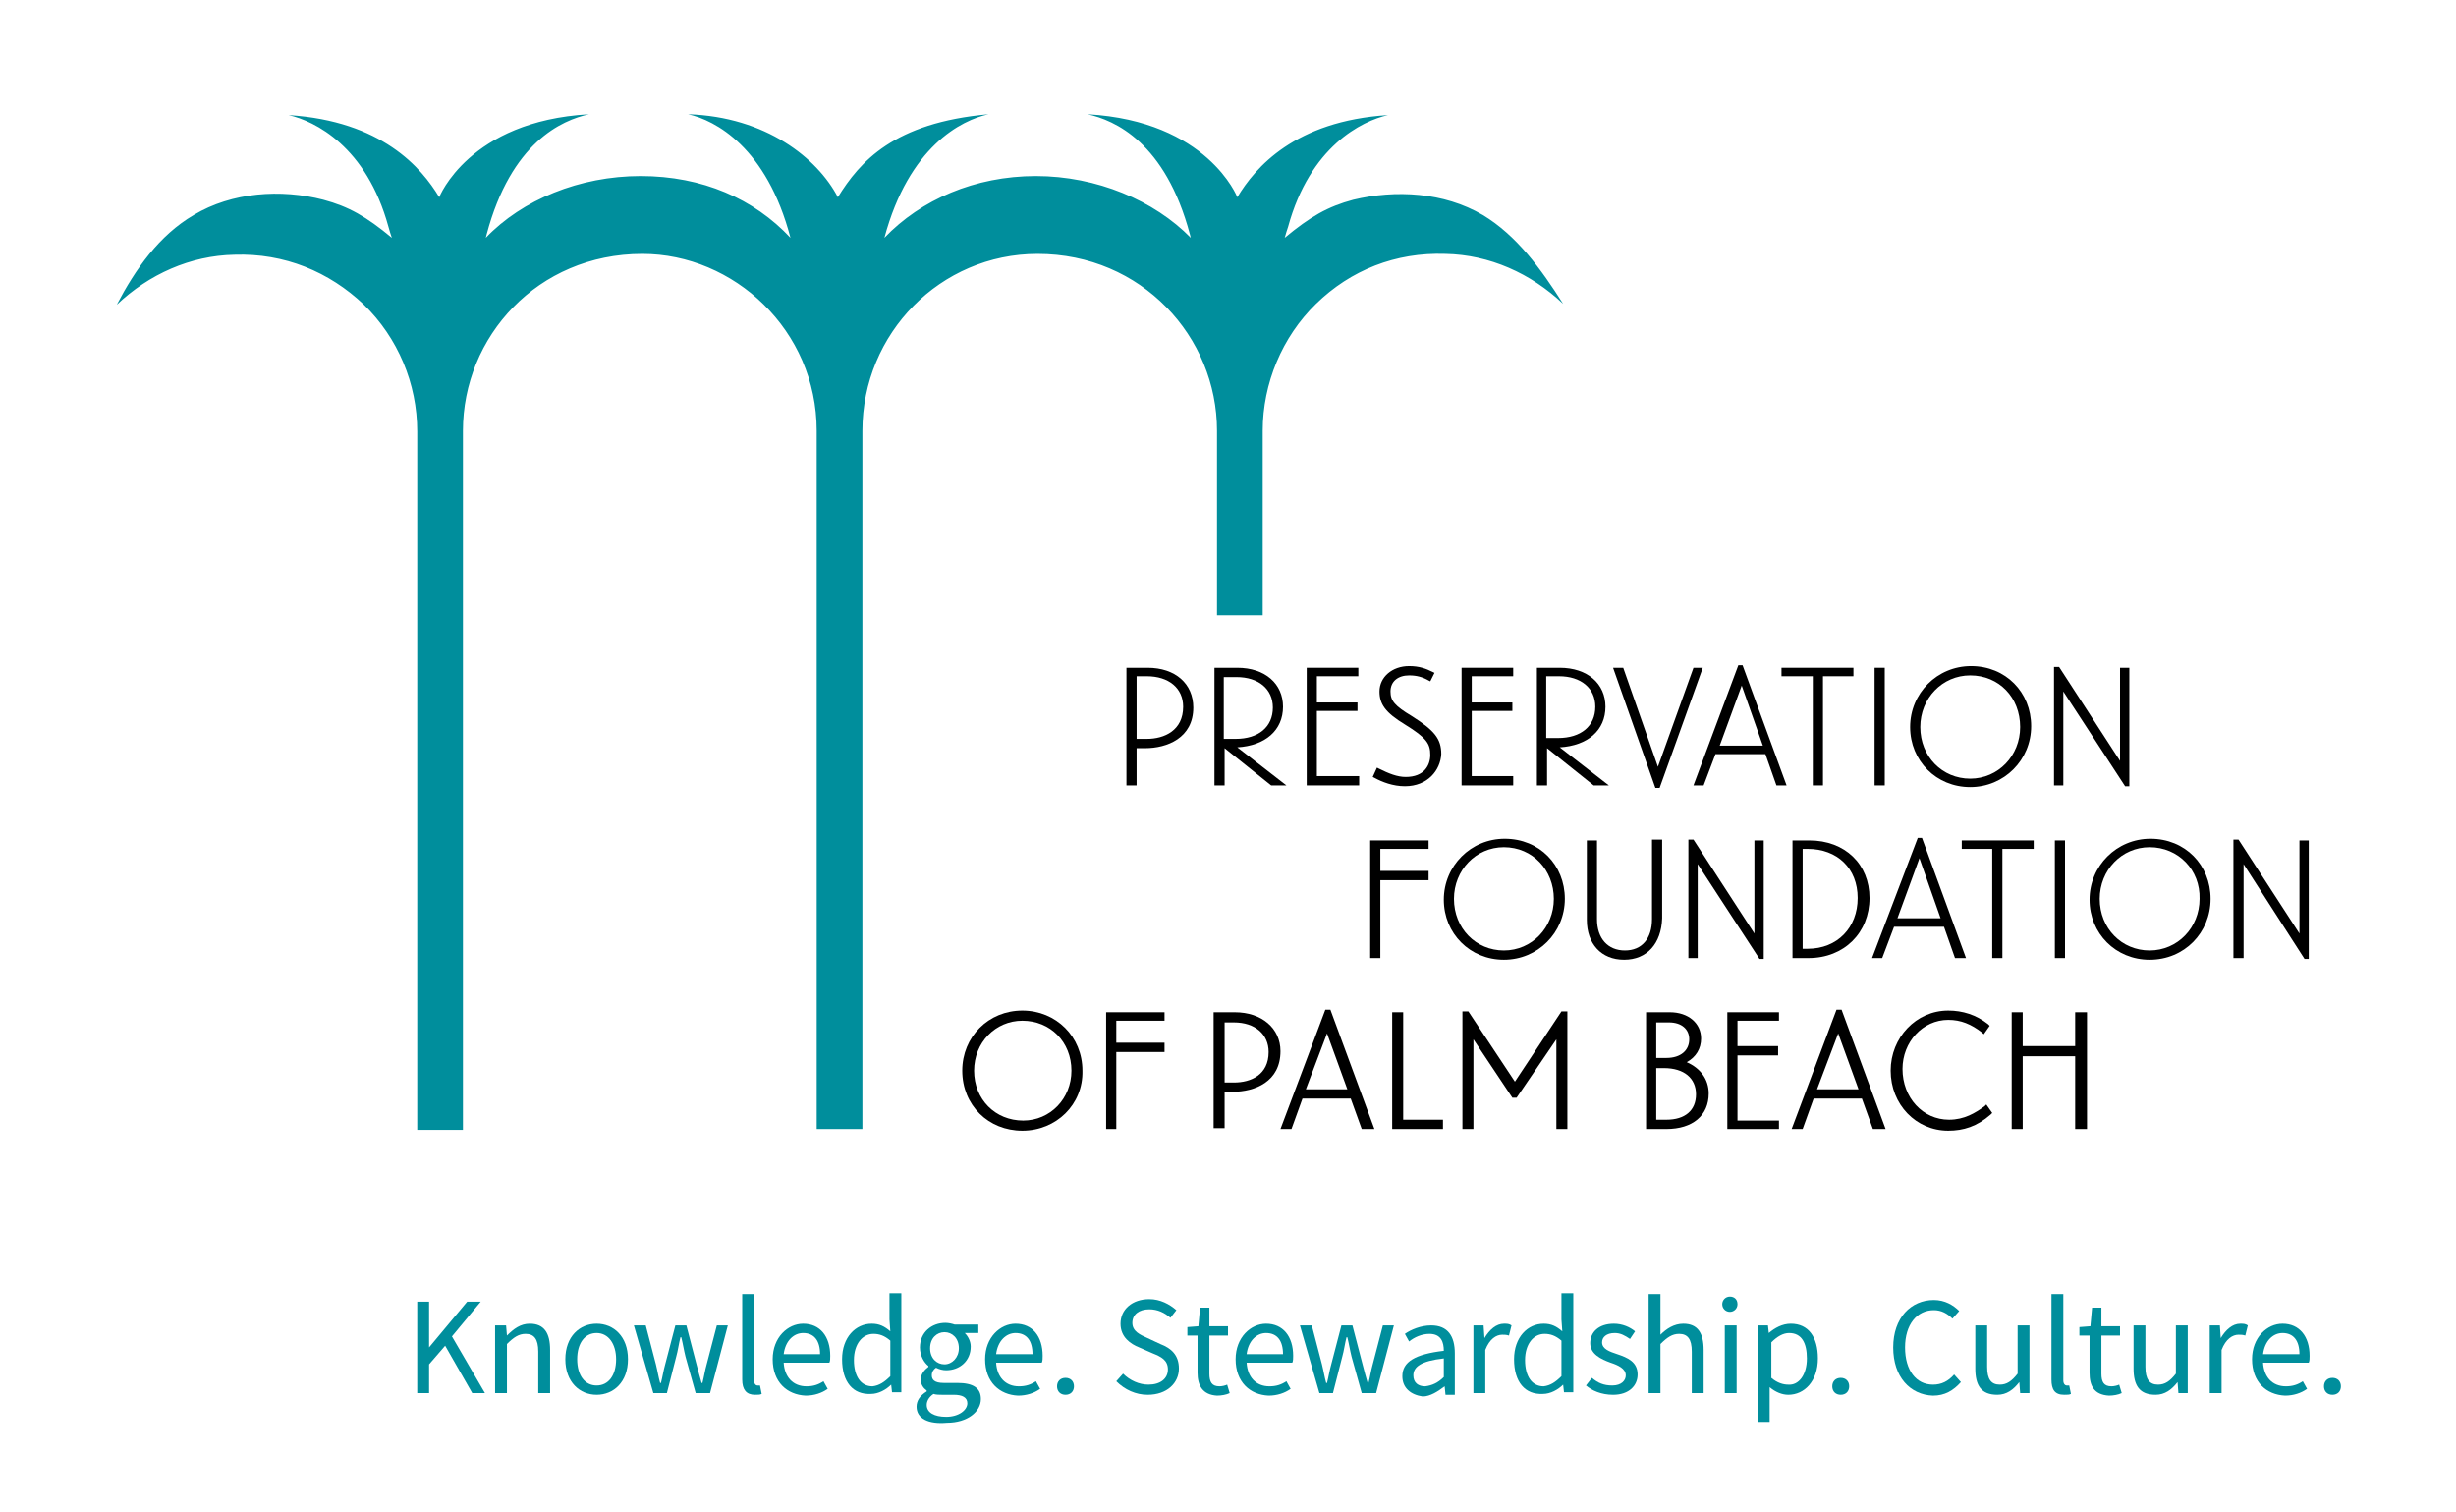 <?xml version="1.0" encoding="utf-8"?>
<!-- Generator: Adobe Illustrator 22.0.1, SVG Export Plug-In . SVG Version: 6.00 Build 0)  -->
<svg version="1.1" xmlns="http://www.w3.org/2000/svg" xmlns:xlink="http://www.w3.org/1999/xlink" x="0px" y="0px"
	 viewBox="0 0 290.2 178.6" style="enable-background:new 0 0 290.2 178.6;" xml:space="preserve">
<style type="text/css">
	.st0{fill:#008E9C;}
</style>
<g id="Lockups">
	<path class="st0" d="M175.2,25.4c-4.6-2.7-10.3-3-15.3-1.8c-3,0.8-5.1,2-8.1,4.5c0.1-0.4,0.3-1,0.4-1.3c2.6-9.5,8.7-12.5,11.8-13.2
		c-11,0.7-15.7,6.2-17.8,9.7c0,0-3.5-9-17.7-9.8c3.2,0.7,9.2,3.3,12.1,14.2l0.1,0.4c-4.3-4.4-11.1-7.3-18.3-7.3v0c0,0,0,0,0,0
		c0,0,0,0,0,0v0c-7.2,0-13.6,2.8-17.9,7.3c2.9-10.8,9.1-13.9,12.3-14.6c-11.2,1-15.2,5.6-17.8,9.8c-2.4-4.6-8.5-9.5-17.7-9.8
		c3.2,0.7,9.3,3.9,12.1,14.6c-4.3-4.6-10.4-7.3-17.7-7.3c-7.2,0-14,2.8-18.3,7.3l0.1-0.4c2.9-10.9,8.9-13.5,12.1-14.2
		c-14.2,0.8-17.7,9.8-17.7,9.8c-2.1-3.5-6.8-9-17.8-9.7c3.1,0.7,9.2,3.7,11.8,13.2c0.1,0.4,0.3,1,0.4,1.3c-3-2.5-5.1-3.7-8.1-4.5
		c-5-1.3-10.8-0.9-15.3,1.8c-4.1,2.4-6.9,6.4-9.1,10.6c3.8-3.6,8.7-5.8,13.9-5.9c5.9-0.2,11.2,2,15.3,5.9c4,3.9,6.3,9.3,6.3,15h0
		v82.5h5.4V50.9h0c0-11.1,8.8-20.9,21.2-20.9c10.8,0,20.6,9,20.6,20.9h0v82.5h5.4V50.9h0c0-11.5,9.2-20.9,20.7-20.9
		c12.3,0,21.2,9.8,21.2,20.9h0v21.8h5.4l0-21.8h0c0-5.6,2.3-11.1,6.3-15c4.1-4,9.4-6.1,15.3-5.9c5.2,0.1,10.1,2.3,13.9,5.9
		C182.1,31.8,179.2,27.8,175.2,25.4z"/>
	<g>
		<path d="M133.1,92.8V78.9h2.5c3.3,0,5.4,1.9,5.4,4.7c0,3.6-3.1,4.8-5.7,4.8h-1v4.4H133.1z M135.5,87.3c2.1,0,4.3-1,4.3-3.8
			c0-2.2-1.7-3.6-4.3-3.6h-1.2v7.4H135.5z"/>
		<path d="M150.2,92.8l-5.5-4.4v4.4h-1.2V78.9h2.7c3.3,0,5.4,1.9,5.4,4.6c0,2.8-2.1,4.6-5.4,4.8l5.8,4.5H150.2z M146,87.3
			c2.7,0,4.4-1.4,4.4-3.7c0-2.2-1.7-3.6-4.3-3.6h-1.5v7.3H146z"/>
		<polygon points="154.4,92.8 154.4,78.9 160.5,78.9 160.5,79.9 155.6,79.9 155.6,83 160.4,83 160.4,84 155.6,84 155.6,91.7 
			160.6,91.7 160.6,92.8 		"/>
		<polygon points="172.7,92.8 172.7,78.9 178.8,78.9 178.8,79.9 173.9,79.9 173.9,83 178.7,83 178.7,84 173.9,84 173.9,91.7 
			178.8,91.7 178.8,92.8 		"/>
		<path d="M166,92.9c-1.4,0-2.7-0.5-3.6-1l-0.2-0.1l0.5-1.1l0.2,0.1c1.2,0.6,2.2,1,3.2,1c2.2,0,2.9-1.4,2.9-2.6c0-1.3-0.4-2-3-3.6
			c-2.3-1.4-3-2.4-3-3.9c0-1.7,1.5-3,3.5-3c1.2,0,2,0.3,2.8,0.7l0.2,0.1l-0.5,1l-0.2-0.1c-0.7-0.4-1.4-0.6-2.3-0.6
			c-1.3,0-2.2,0.7-2.2,1.9c0,1.1,0.5,1.7,2.5,2.9c2.7,1.7,3.5,2.7,3.5,4.5C170.2,91,168.7,92.9,166,92.9z"/>
		<path d="M188.3,92.8l-5.5-4.4v4.4h-1.2V78.9h2.7c3.3,0,5.4,1.9,5.4,4.6c0,2.8-2.1,4.6-5.4,4.8l5.8,4.5H188.3z M184.1,87.2
			c2.7,0,4.4-1.4,4.4-3.7c0-2.2-1.7-3.6-4.3-3.6h-1.5v7.3H184.1z"/>
		<polygon points="195.6,93.1 190.6,78.9 191.8,78.9 195.9,90.6 200.1,78.9 201.2,78.9 196.1,93.1 		"/>
		<path d="M209.9,92.8l-1.3-3.7h-5.9l-1.4,3.7h-1.2l5.3-14.2h0.5l5.2,14.2H209.9z M208.3,88.1l-2.5-7.1l-2.6,7.1H208.3z"/>
		<g>
			<polygon points="214.2,92.8 214.2,79.9 210.5,79.9 210.5,78.9 219,78.9 219,79.9 215.4,79.9 215.4,92.8 			"/>
			<rect x="221.5" y="78.9" width="1.2" height="13.9"/>
			<path d="M232.8,93c-4,0-7.1-3.1-7.1-7.1c0-4,3.2-7.2,7.2-7.2c4.1,0,7.1,3.1,7.1,7.1C240,89.8,236.8,93,232.8,93z M232.8,79.8
				c-3.3,0-5.9,2.7-5.9,6.1c0,3.5,2.6,6.1,5.9,6.1c3.3,0,5.9-2.7,5.9-6.1C238.7,82.4,236.2,79.8,232.8,79.8z"/>
			<polygon points="251.1,92.9 243.8,81.7 243.8,92.8 242.7,92.8 242.7,78.8 243.3,78.8 250.5,89.9 250.5,78.9 251.6,78.9 
				251.6,92.9 			"/>
		</g>
	</g>
	<g>
		<polygon points="204.1,133.4 204.1,119.6 210.2,119.6 210.2,120.6 205.3,120.6 205.3,123.6 210.1,123.6 210.1,124.7 205.3,124.7 
			205.3,132.4 210.2,132.4 210.2,133.4 		"/>
		<path d="M120.8,133.6c-4,0-7.1-3-7.1-7.1c0-4,3.1-7.1,7.1-7.1c4,0,7.1,3.1,7.1,7.1C128,130.5,124.8,133.6,120.8,133.6z
			 M120.8,120.6c-3.2,0-5.7,2.6-5.7,5.9c0,3.4,2.5,5.9,5.8,5.9c3.2,0,5.7-2.6,5.7-5.9C126.6,123.1,124.1,120.6,120.8,120.6z"/>
		<path d="M143.4,133.4v-13.8h2.5c3.2,0,5.4,1.9,5.4,4.6c0,3.6-3,4.8-5.7,4.8h-0.9v4.3H143.4z M145.8,127.9c2,0,4.1-0.9,4.1-3.6
			c0-2.1-1.6-3.5-4.1-3.5h-1.1v7.1H145.8z"/>
		<path d="M160.9,133.4l-1.3-3.6h-5.7l-1.3,3.6h-1.3l5.3-14.1h0.6l5.2,14.1H160.9z M159.2,128.7l-2.4-6.6l-2.5,6.6H159.2z"/>
		<polygon points="164.5,133.4 164.5,119.6 165.8,119.6 165.8,132.3 170.5,132.3 170.5,133.4 		"/>
		<polygon points="183.9,133.4 183.9,122.8 179.2,129.7 178.7,129.7 174.1,122.8 174.1,133.4 172.8,133.4 172.8,119.5 173.5,119.5 
			179,127.8 184.5,119.5 185.2,119.5 185.2,133.4 		"/>
		<path d="M194.5,133.4v-13.8h2.8c2.2,0,3.7,1.3,3.7,3.1c0,1.2-0.6,2.2-1.7,2.8c1.6,0.7,2.6,2,2.6,3.7c0,2.6-1.9,4.2-5,4.2H194.5z
			 M196.9,132.3c2.2,0,3.5-1.1,3.5-3c0-1.9-1.4-3.1-3.8-3.1h-0.9v6.1H196.9z M196.9,125c1.7,0,2.7-0.9,2.7-2.2c0-1.2-0.9-2-2.4-2
			h-1.5v4.2H196.9z"/>
		<path d="M221.3,133.4l-1.3-3.6h-5.7l-1.3,3.6h-1.3l5.3-14.1h0.6l5.2,14.1H221.3z M219.6,128.7l-2.4-6.6l-2.5,6.6H219.6z"/>
		<path d="M230.2,133.6c-3.8,0-6.8-3.1-6.8-7.1c0-3.9,3-7.1,6.8-7.1c1.7,0,3.3,0.5,4.7,1.6l0.2,0.2l-0.7,1l-0.2-0.2
			c-1.3-1-2.5-1.5-4-1.5c-3,0-5.4,2.6-5.4,5.8c0,3.4,2.4,6,5.5,6c1.8,0,3.1-0.8,4.2-1.6l0.2-0.2l0.7,1l-0.2,0.2
			C233.6,133.1,232,133.6,230.2,133.6z"/>
		<polygon points="245.2,133.4 245.2,124.8 239,124.8 239,133.4 237.7,133.4 237.7,119.6 239,119.6 239,123.6 245.2,123.6 
			245.2,119.6 246.6,119.6 246.6,133.4 		"/>
		<polygon points="130.7,133.4 130.7,119.6 137.6,119.6 137.6,120.6 131.9,120.6 131.9,123.2 137.6,123.2 137.6,124.3 131.9,124.3 
			131.9,133.4 		"/>
	</g>
	<g>
		<g>
			<polygon points="235.4,113.2 235.4,100.3 231.8,100.3 231.8,99.3 240.3,99.3 240.3,100.3 236.6,100.3 236.6,113.2 			"/>
			<rect x="242.8" y="99.3" width="1.2" height="13.9"/>
			<path d="M254,113.4c-4,0-7.1-3.1-7.1-7.1c0-4,3.2-7.2,7.2-7.2c4.1,0,7.1,3.1,7.1,7.1C261.2,110.2,258.1,113.4,254,113.4z
				 M254,100.1c-3.3,0-5.9,2.7-5.9,6.1c0,3.5,2.6,6.1,5.9,6.1c3.3,0,5.9-2.7,5.9-6.1C260,102.8,257.4,100.1,254,100.1z"/>
			<polygon points="272.3,113.3 265.1,102.1 265.1,113.2 263.9,113.2 263.9,99.2 264.5,99.2 271.7,110.3 271.7,99.3 272.8,99.3 
				272.8,113.3 			"/>
		</g>
		<path d="M231,113.2l-1.3-3.7h-5.9l-1.4,3.7h-1.2l5.4-14.2h0.5l5.2,14.2H231z M229.3,108.5l-2.5-7.1l-2.6,7.1H229.3z"/>
		<polygon points="161.9,113.2 161.9,99.3 168.8,99.3 168.8,100.3 163.1,100.3 163.1,102.9 168.8,102.9 168.8,104 163.1,104 
			163.1,113.2 		"/>
		<path d="M177.7,113.4c-4,0-7.1-3.1-7.1-7.1c0-4,3.2-7.2,7.2-7.2c4.1,0,7.1,3.1,7.1,7.1C184.9,110.2,181.7,113.4,177.7,113.4z
			 M177.7,100.1c-3.3,0-5.9,2.7-5.9,6.1c0,3.5,2.6,6.1,5.9,6.1c3.3,0,5.9-2.7,5.9-6.1C183.6,102.8,181.1,100.1,177.7,100.1z"/>
		<path d="M191.9,113.4c-2.7,0-4.4-1.9-4.4-4.7v-9.4h1.2v9.3c0,2.3,1.3,3.7,3.3,3.7c2,0,3.2-1.4,3.2-3.7v-9.4h1.2v9.3
			C196.3,111.5,194.6,113.4,191.9,113.4z"/>
		<polygon points="207.9,113.3 200.6,102.1 200.6,113.2 199.5,113.2 199.5,99.2 200.1,99.2 207.3,110.3 207.3,99.3 208.4,99.3 
			208.4,113.3 		"/>
		<path d="M211.8,113.2V99.3h2c4.2,0,7.1,2.8,7.1,6.8c0,4.1-3,7.1-7.2,7.1H211.8z M213.6,112.1c3.5,0,5.9-2.5,5.9-6
			c0-3.5-2.4-5.8-5.9-5.8H213v11.8H213.6z"/>
	</g>
	<g>
		<g>
			<g>
				<path class="st0" d="M49.3,153.8h1.4v5.4h0l4.5-5.4h1.6l-3.4,4.1l3.9,6.7h-1.5l-3.2-5.6l-1.9,2.2v3.4h-1.4V153.8z"/>
				<path class="st0" d="M58.7,156.6h1.1l0.1,1.2h0c0.8-0.8,1.6-1.4,2.7-1.4c1.7,0,2.4,1.1,2.4,3.1v5.1h-1.4v-4.9
					c0-1.5-0.5-2.1-1.5-2.1c-0.8,0-1.4,0.4-2.2,1.2v5.8h-1.4V156.6z"/>
				<path class="st0" d="M66.8,160.6c0-2.7,1.7-4.2,3.7-4.2c2,0,3.7,1.5,3.7,4.2c0,2.7-1.7,4.2-3.7,4.2
					C68.5,164.8,66.8,163.3,66.8,160.6z M72.8,160.6c0-1.8-0.9-3.1-2.3-3.1c-1.4,0-2.3,1.2-2.3,3.1s0.9,3.1,2.3,3.1
					C71.9,163.7,72.8,162.5,72.8,160.6z"/>
				<path class="st0" d="M74.9,156.6h1.4l1.2,4.6c0.2,0.8,0.3,1.5,0.5,2.2h0.1c0.2-0.8,0.3-1.5,0.5-2.2l1.2-4.6h1.3l1.2,4.6
					c0.2,0.8,0.4,1.5,0.6,2.2H83c0.2-0.8,0.3-1.5,0.5-2.2l1.2-4.6H86l-2.1,8h-1.7l-1.2-4.3c-0.2-0.8-0.3-1.5-0.5-2.3h-0.1
					c-0.2,0.8-0.3,1.6-0.5,2.3l-1.1,4.3h-1.6L74.9,156.6z"/>
				<path class="st0" d="M87.7,163v-10.1h1.4v10.2c0,0.4,0.2,0.6,0.4,0.6c0.1,0,0.1,0,0.3,0l0.2,1c-0.2,0.1-0.4,0.1-0.8,0.1
					C88.2,164.8,87.7,164.2,87.7,163z"/>
				<path class="st0" d="M91.3,160.6c0-2.6,1.8-4.2,3.6-4.2c2,0,3.2,1.5,3.2,3.8c0,0.3,0,0.6-0.1,0.8h-5.4c0.1,1.7,1.1,2.8,2.7,2.8
					c0.8,0,1.4-0.2,2-0.6l0.5,0.9c-0.7,0.5-1.6,0.8-2.6,0.8C93,164.8,91.3,163.3,91.3,160.6z M96.9,160c0-1.6-0.7-2.5-2-2.5
					c-1.1,0-2.1,0.9-2.3,2.5H96.9z"/>
				<path class="st0" d="M99.5,160.6c0-2.6,1.6-4.2,3.5-4.2c0.9,0,1.5,0.3,2.2,0.9l-0.1-1.4v-3.1h1.4v11.7h-1.1l-0.1-0.9h0
					c-0.6,0.6-1.5,1.1-2.4,1.1C100.8,164.8,99.5,163.3,99.5,160.6z M105.2,162.6v-4.2c-0.7-0.6-1.3-0.8-2-0.8
					c-1.3,0-2.3,1.2-2.3,3.1c0,1.9,0.8,3.1,2.2,3.1C103.9,163.7,104.5,163.3,105.2,162.6z"/>
				<path class="st0" d="M108.3,166.2c0-0.7,0.4-1.3,1.2-1.8v-0.1c-0.4-0.3-0.7-0.7-0.7-1.3c0-0.7,0.5-1.2,0.9-1.5v-0.1
					c-0.5-0.4-1-1.2-1-2.2c0-1.8,1.4-2.9,3-2.9c0.4,0,0.8,0.1,1.1,0.2h2.8v1h-1.6c0.4,0.4,0.7,1,0.7,1.6c0,1.7-1.3,2.8-2.9,2.8
					c-0.4,0-0.8-0.1-1.2-0.3c-0.3,0.2-0.5,0.5-0.5,0.9c0,0.5,0.3,0.9,1.4,0.9h1.6c1.9,0,2.8,0.6,2.8,1.9c0,1.5-1.6,2.8-4,2.8
					C109.7,168.3,108.3,167.6,108.3,166.2z M114.3,165.8c0-0.7-0.6-1-1.6-1h-1.4c-0.3,0-0.7,0-1-0.1c-0.6,0.4-0.8,0.9-0.8,1.3
					c0,0.9,0.9,1.4,2.3,1.4C113.3,167.4,114.3,166.6,114.3,165.8z M113.3,159.3c0-1.2-0.8-1.9-1.7-1.9c-0.9,0-1.7,0.7-1.7,1.9
					c0,1.2,0.8,1.9,1.7,1.9C112.5,161.2,113.3,160.4,113.3,159.3z"/>
				<path class="st0" d="M116.4,160.6c0-2.6,1.8-4.2,3.6-4.2c2,0,3.2,1.5,3.2,3.8c0,0.3,0,0.6-0.1,0.8h-5.4c0.1,1.7,1.1,2.8,2.7,2.8
					c0.8,0,1.4-0.2,2-0.6l0.5,0.9c-0.7,0.5-1.6,0.8-2.6,0.8C118.1,164.8,116.4,163.3,116.4,160.6z M122,160c0-1.6-0.7-2.5-2-2.5
					c-1.1,0-2.1,0.9-2.3,2.5H122z"/>
				<path class="st0" d="M124.9,163.8c0-0.6,0.4-1,1-1s1,0.4,1,1c0,0.6-0.4,1-1,1S124.9,164.4,124.9,163.8z"/>
				<path class="st0" d="M131.9,163.2l0.8-0.9c0.8,0.8,1.9,1.3,3,1.3c1.4,0,2.3-0.7,2.3-1.8c0-1.1-0.8-1.5-1.8-1.9l-1.6-0.7
					c-1-0.4-2.2-1.2-2.2-2.8c0-1.7,1.4-2.9,3.4-2.9c1.3,0,2.4,0.6,3.2,1.3l-0.7,0.9c-0.7-0.6-1.5-1-2.5-1c-1.2,0-2,0.6-2,1.6
					c0,1,0.9,1.4,1.8,1.8l1.5,0.7c1.3,0.5,2.2,1.3,2.2,2.9c0,1.7-1.4,3.1-3.7,3.1C134.2,164.8,132.9,164.2,131.9,163.2z"/>
				<path class="st0" d="M141.5,162.2v-4.4h-1.2v-1l1.3-0.1l0.2-2.2h1.1v2.2h2.2v1.1h-2.2v4.5c0,1,0.3,1.5,1.2,1.5
					c0.3,0,0.7-0.1,0.9-0.2l0.3,1c-0.4,0.2-1,0.3-1.5,0.3C142.1,164.8,141.5,163.7,141.5,162.2z"/>
				<path class="st0" d="M146,160.6c0-2.6,1.8-4.2,3.6-4.2c2,0,3.2,1.5,3.2,3.8c0,0.3,0,0.6-0.1,0.8h-5.4c0.1,1.7,1.1,2.8,2.7,2.8
					c0.8,0,1.4-0.2,2-0.6l0.5,0.9c-0.7,0.5-1.6,0.8-2.6,0.8C147.7,164.8,146,163.3,146,160.6z M151.6,160c0-1.6-0.7-2.5-2-2.5
					c-1.1,0-2.1,0.9-2.3,2.5H151.6z"/>
				<path class="st0" d="M153.6,156.6h1.4l1.2,4.6c0.2,0.8,0.3,1.5,0.5,2.2h0.1c0.2-0.8,0.3-1.5,0.5-2.2l1.2-4.6h1.3l1.2,4.6
					c0.2,0.8,0.4,1.5,0.6,2.2h0.1c0.2-0.8,0.3-1.5,0.5-2.2l1.2-4.6h1.3l-2.1,8h-1.7l-1.2-4.3c-0.2-0.8-0.3-1.5-0.5-2.3h-0.1
					c-0.2,0.8-0.3,1.6-0.5,2.3l-1.1,4.3h-1.6L153.6,156.6z"/>
				<path class="st0" d="M165.7,162.6c0-1.7,1.5-2.6,4.9-3c0-1-0.3-2-1.7-2c-0.9,0-1.8,0.4-2.4,0.9l-0.5-0.9c0.7-0.5,1.9-1,3.1-1
					c2,0,2.8,1.3,2.8,3.3v4.9h-1.1l-0.1-1h0c-0.8,0.6-1.7,1.2-2.6,1.2C166.7,164.8,165.7,164,165.7,162.6z M170.6,162.7v-2.2
					c-2.7,0.3-3.6,1-3.6,2c0,0.9,0.6,1.3,1.4,1.3C169.2,163.7,169.9,163.4,170.6,162.7z"/>
				<path class="st0" d="M174.2,156.6h1.1l0.1,1.5h0c0.6-1,1.4-1.7,2.3-1.7c0.4,0,0.6,0,0.9,0.2l-0.3,1.2c-0.3-0.1-0.5-0.1-0.8-0.1
					c-0.7,0-1.5,0.5-2,1.8v5.1h-1.4V156.6z"/>
				<path class="st0" d="M178.9,160.6c0-2.6,1.6-4.2,3.5-4.2c0.9,0,1.5,0.3,2.2,0.9l-0.1-1.4v-3.1h1.4v11.7h-1.1l-0.1-0.9h0
					c-0.6,0.6-1.5,1.1-2.4,1.1C180.2,164.8,178.9,163.3,178.9,160.6z M184.5,162.6v-4.2c-0.7-0.6-1.3-0.8-2-0.8
					c-1.3,0-2.3,1.2-2.3,3.1c0,1.9,0.8,3.1,2.2,3.1C183.2,163.7,183.8,163.3,184.5,162.6z"/>
				<path class="st0" d="M187.4,163.7l0.7-0.9c0.7,0.6,1.4,0.9,2.4,0.9c1.1,0,1.6-0.6,1.6-1.2c0-0.8-0.9-1.2-1.8-1.5
					c-1.1-0.4-2.4-1-2.4-2.3c0-1.3,1-2.3,2.8-2.3c1,0,1.9,0.4,2.5,0.9l-0.6,0.9c-0.6-0.4-1.1-0.7-1.8-0.7c-1,0-1.5,0.5-1.5,1.1
					c0,0.8,0.9,1.1,1.8,1.4c1.2,0.4,2.4,0.9,2.4,2.4c0,1.3-1,2.4-2.9,2.4C189.2,164.8,188.1,164.3,187.4,163.7z"/>
				<path class="st0" d="M194.8,152.9h1.4v3.2l0,1.6c0.7-0.7,1.6-1.3,2.7-1.3c1.7,0,2.4,1.1,2.4,3.1v5.1h-1.4v-4.9
					c0-1.5-0.5-2.1-1.5-2.1c-0.8,0-1.4,0.4-2.2,1.2v5.8h-1.4V152.9z"/>
				<path class="st0" d="M203.5,154.1c0-0.5,0.4-0.9,0.9-0.9c0.5,0,0.9,0.3,0.9,0.9c0,0.5-0.4,0.9-0.9,0.9
					C203.9,155,203.5,154.6,203.5,154.1z M203.8,156.6h1.4v8h-1.4V156.6z"/>
				<path class="st0" d="M207.8,156.6h1.1l0.1,0.9h0c0.7-0.6,1.6-1.1,2.6-1.1c2.1,0,3.2,1.6,3.2,4.1c0,2.7-1.6,4.3-3.5,4.3
					c-0.7,0-1.5-0.3-2.2-0.9l0,1.4v2.7h-1.4V156.6z M213.5,160.5c0-1.8-0.6-3-2.1-3c-0.7,0-1.4,0.4-2.1,1.1v4.2
					c0.7,0.6,1.4,0.8,2,0.8C212.5,163.7,213.5,162.5,213.5,160.5z"/>
				<path class="st0" d="M216.5,163.8c0-0.6,0.4-1,1-1s1,0.4,1,1c0,0.6-0.4,1-1,1S216.5,164.4,216.5,163.8z"/>
				<path class="st0" d="M223.7,159.2c0-3.5,2.1-5.6,4.8-5.6c1.3,0,2.3,0.6,3,1.3l-0.8,0.9c-0.6-0.6-1.3-1-2.2-1
					c-2,0-3.4,1.7-3.4,4.4c0,2.7,1.3,4.4,3.3,4.4c1,0,1.8-0.4,2.5-1.2l0.8,0.9c-0.9,1-1.9,1.6-3.3,1.6
					C225.7,164.8,223.7,162.7,223.7,159.2z"/>
				<path class="st0" d="M233.4,161.7v-5.1h1.4v4.9c0,1.5,0.5,2.1,1.5,2.1c0.8,0,1.4-0.4,2.1-1.3v-5.7h1.4v8h-1.1l-0.1-1.3h0
					c-0.7,0.9-1.5,1.5-2.6,1.5C234.1,164.8,233.4,163.7,233.4,161.7z"/>
				<path class="st0" d="M242.4,163v-10.1h1.4v10.2c0,0.4,0.2,0.6,0.4,0.6c0.1,0,0.1,0,0.3,0l0.2,1c-0.2,0.1-0.4,0.1-0.8,0.1
					C242.8,164.8,242.4,164.2,242.4,163z"/>
				<path class="st0" d="M246.9,162.2v-4.4h-1.2v-1l1.3-0.1l0.2-2.2h1.1v2.2h2.2v1.1h-2.2v4.5c0,1,0.3,1.5,1.2,1.5
					c0.3,0,0.7-0.1,0.9-0.2l0.3,1c-0.4,0.2-1,0.3-1.5,0.3C247.4,164.8,246.9,163.7,246.9,162.2z"/>
				<path class="st0" d="M252.1,161.7v-5.1h1.4v4.9c0,1.5,0.5,2.1,1.5,2.1c0.8,0,1.4-0.4,2.1-1.3v-5.7h1.4v8h-1.1l-0.1-1.3h0
					c-0.7,0.9-1.5,1.5-2.6,1.5C252.8,164.8,252.1,163.7,252.1,161.7z"/>
				<path class="st0" d="M261.2,156.6h1.1l0.1,1.5h0c0.6-1,1.4-1.7,2.3-1.7c0.4,0,0.6,0,0.9,0.2l-0.3,1.2c-0.3-0.1-0.5-0.1-0.8-0.1
					c-0.7,0-1.5,0.5-2,1.8v5.1h-1.4V156.6z"/>
				<path class="st0" d="M266.1,160.6c0-2.6,1.8-4.2,3.6-4.2c2,0,3.2,1.5,3.2,3.8c0,0.3,0,0.6-0.1,0.8h-5.4c0.1,1.7,1.1,2.8,2.7,2.8
					c0.8,0,1.4-0.2,2-0.6l0.5,0.9c-0.7,0.5-1.6,0.8-2.6,0.8C267.8,164.8,266.1,163.3,266.1,160.6z M271.7,160c0-1.6-0.7-2.5-2-2.5
					c-1.1,0-2.1,0.9-2.3,2.5H271.7z"/>
				<path class="st0" d="M274.6,163.8c0-0.6,0.4-1,1-1s1,0.4,1,1c0,0.6-0.4,1-1,1S274.6,164.4,274.6,163.8z"/>
			</g>
		</g>
	</g>
</g>
<g id="Guides">
</g>
</svg>
